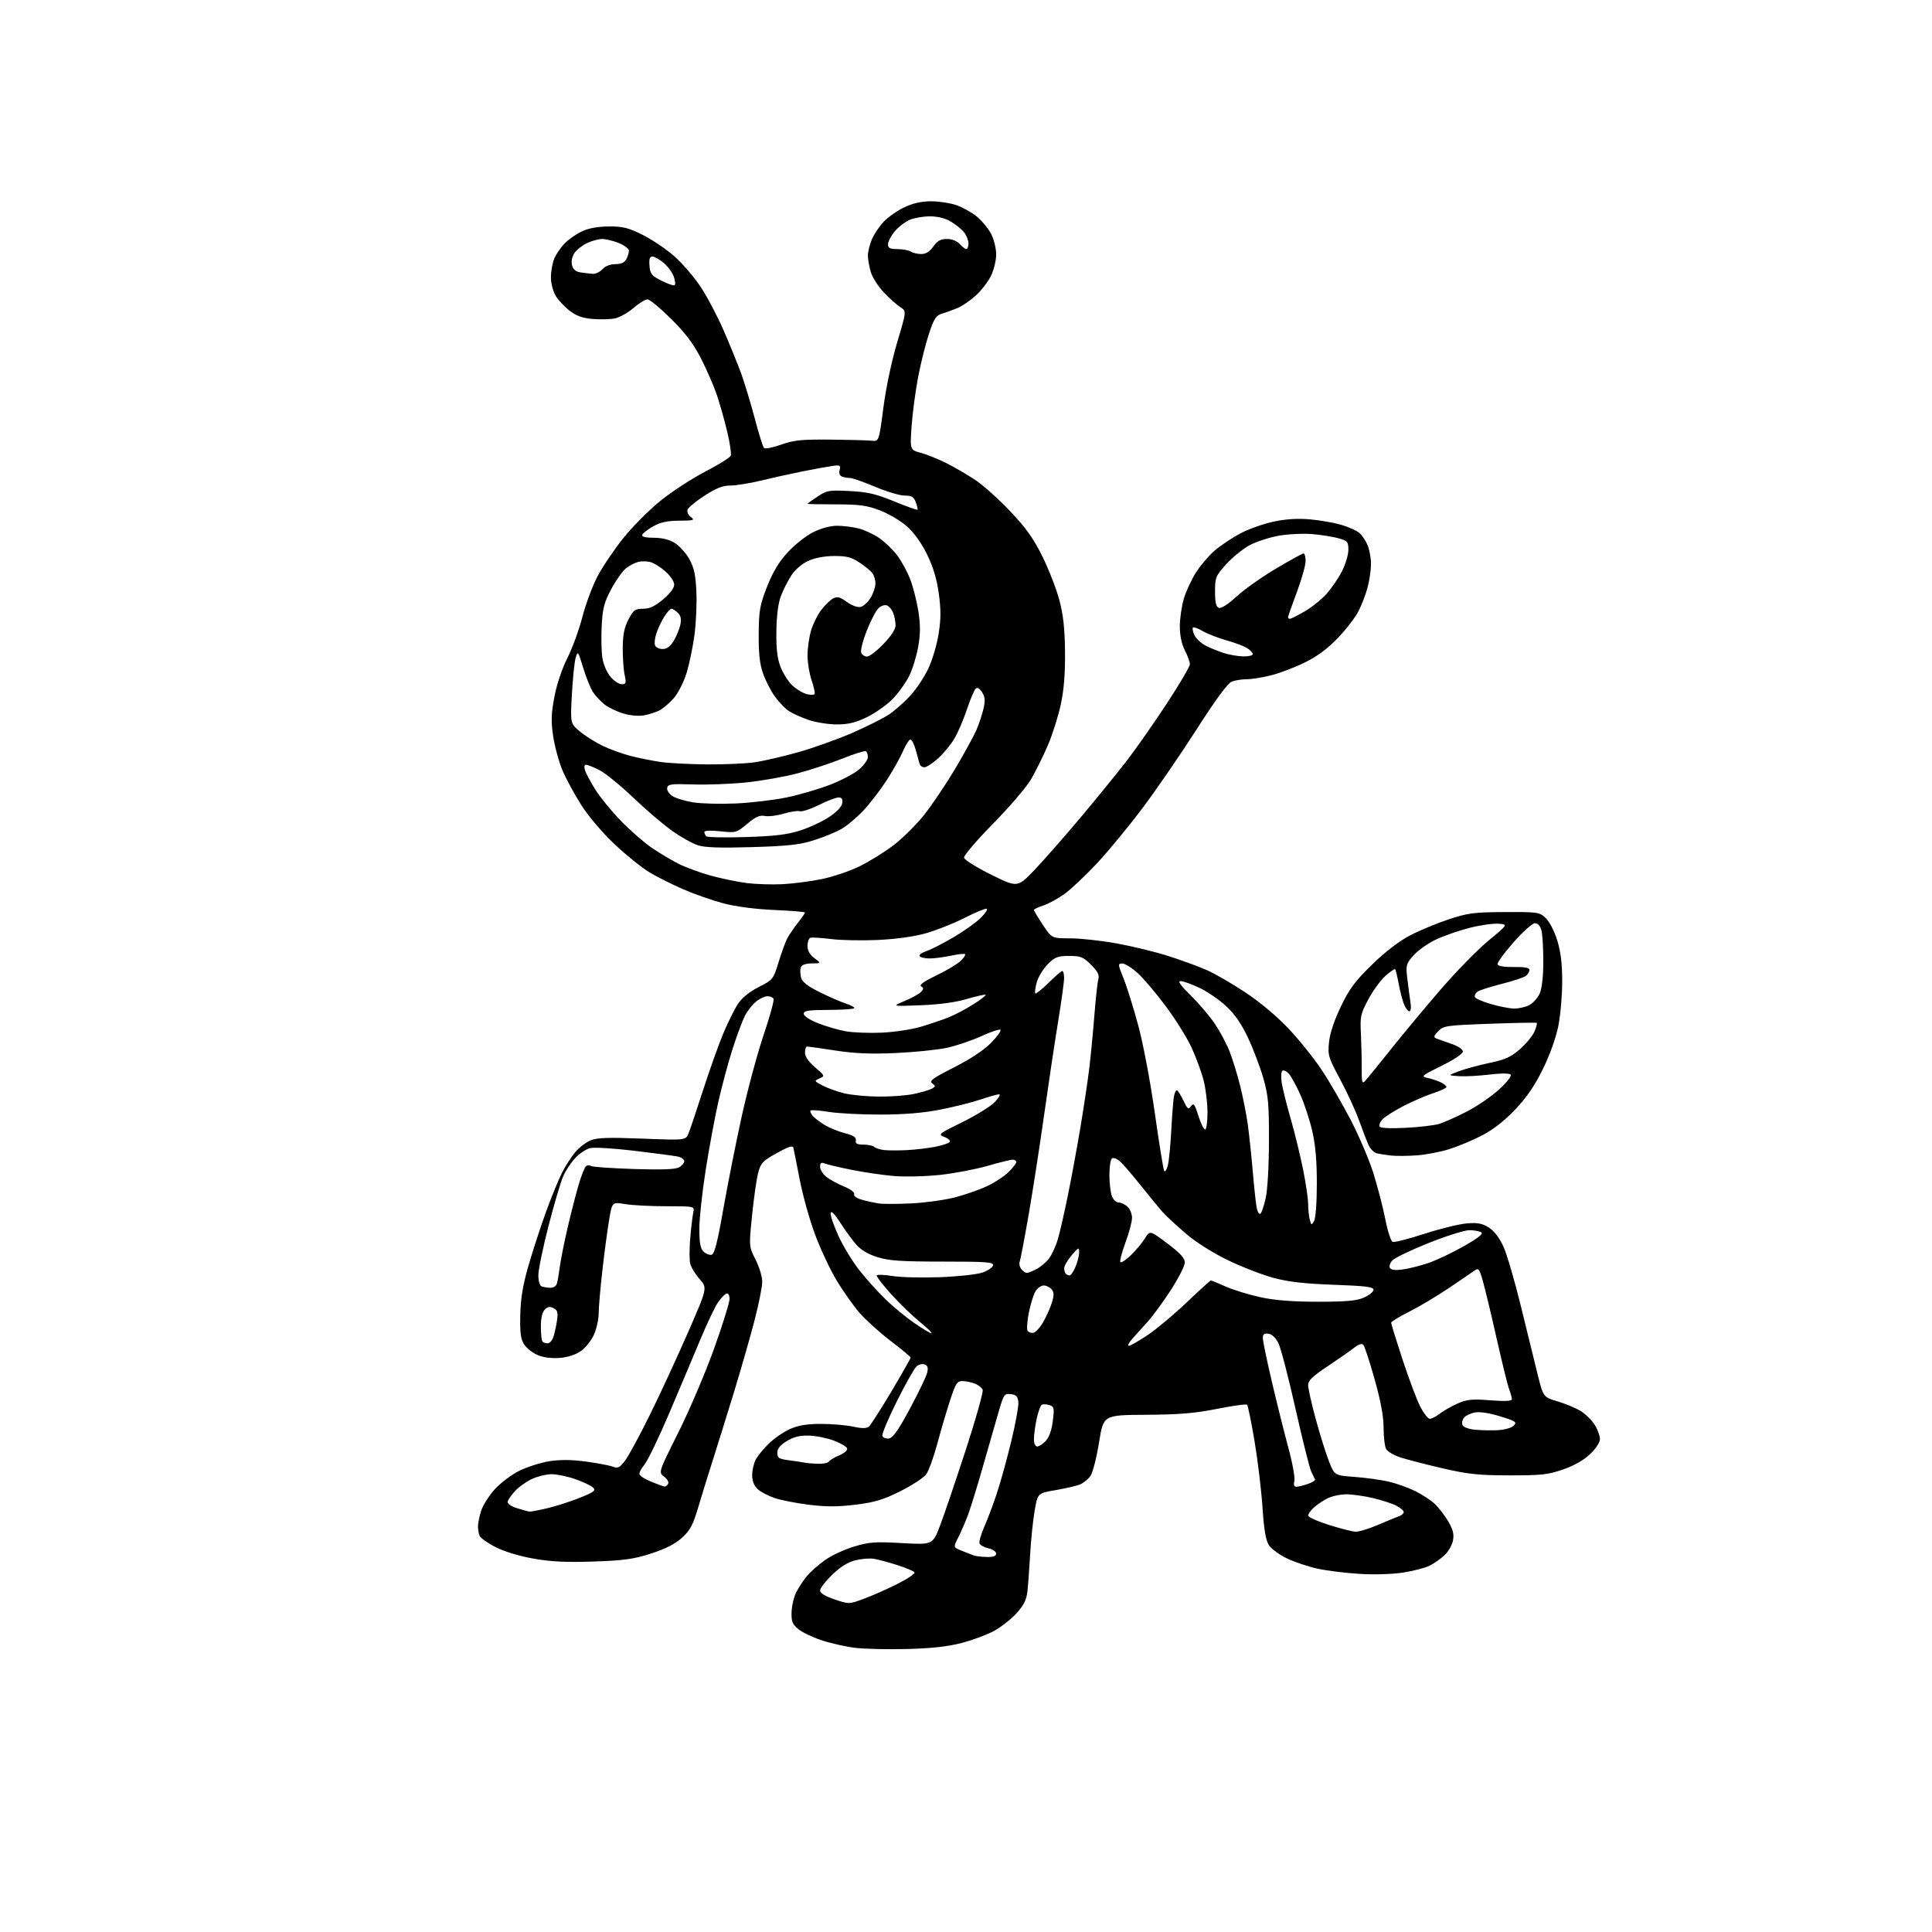<?xml version="1.0" encoding="UTF-8" standalone="no"?>
<svg 
  version="1.1" 
  xmlns="http://www.w3.org/2000/svg" 
  xmlns:xlink="http://www.w3.org/1999/xlink" 
  xmlns:svg="http://www.w3.org/2000/svg"
  xmlns:rdf="http://www.w3.org/1999/02/22-rdf-syntax-ns#"
  xmlns:cc="http://creativecommons.org/ns#"
  xmlns:dc="http://purl.org/dc/elements/1.1/"
  viewBox="0 0 768 768"
  width="768"
  height="768"
>
<style>svg {background-color: white; }</style>"
<path stroke="none" fill="black" fill-rule="evenodd" d="M360.50,655.51C352.80,655.71 343.46,655.49 339.75,655.02C336.04,654.55 330.05,653.18 326.44,651.98C322.83,650.78 318.66,648.75 317.19,647.48C314.95,645.56 314.53,644.43 314.67,640.69C314.76,638.23 315.61,634.70 316.56,632.86C317.51,631.01 319.40,628.15 320.77,626.50C322.14,624.85 325.33,622.02 327.87,620.21C330.40,618.40 335.58,615.97 339.37,614.82C345.46,612.97 347.72,612.80 358.53,613.40C370.79,614.09 370.79,614.09 373.74,606.29C375.37,602.01 379.96,588.48 383.95,576.24C387.94,563.99 390.94,553.30 390.63,552.47C390.31,551.65 388.89,550.53 387.46,549.98C386.04,549.44 383.81,549.00 382.52,549.00C380.47,549.00 379.84,550.00 377.64,556.75C376.25,561.01 373.96,568.77 372.56,574.00C371.16,579.23 369.20,584.62 368.22,586.00C367.24,587.38 362.62,590.41 357.97,592.74C351.07,596.19 347.77,597.19 340.13,598.13C333.13,599.00 328.46,599.01 321.63,598.17C316.60,597.55 310.42,596.34 307.88,595.48C305.35,594.61 302.31,593.01 301.14,591.91C299.74,590.61 299.00,588.71 299.00,586.41C299.00,584.48 299.64,581.69 300.42,580.20C301.20,578.72 303.56,575.84 305.67,573.80C307.78,571.77 311.52,569.19 314.00,568.08C317.25,566.61 320.64,566.04 326.20,566.02C330.44,566.01 336.19,566.49 338.99,567.09C342.67,567.88 344.44,567.88 345.40,567.09C346.12,566.48 350.15,560.19 354.36,553.11C358.56,546.03 362.00,539.98 362.00,539.66C362.00,539.35 358.45,536.39 354.11,533.09C349.78,529.79 344.24,524.81 341.80,522.02C339.37,519.24 335.28,513.49 332.71,509.23C330.14,504.98 326.26,496.76 324.08,490.96C321.90,485.17 319.12,475.27 317.91,468.96C316.70,462.66 315.55,456.91 315.36,456.19C315.12,455.25 313.21,455.89 308.76,458.39C303.11,461.55 302.39,462.33 301.35,466.34C300.72,468.78 299.65,476.34 298.96,483.14C297.71,495.50 297.71,495.50 300.35,500.72C301.81,503.59 303.00,507.53 303.00,509.48C303.00,511.43 301.64,518.31 299.97,524.76C298.30,531.22 294.66,543.92 291.89,553.00C289.11,562.08 285.33,574.23 283.49,580.00C281.65,585.77 278.98,594.38 277.57,599.13C275.44,606.31 274.35,608.36 271.07,611.31C268.38,613.75 264.52,615.71 258.82,617.55C251.88,619.79 248.10,620.31 236.00,620.73C225.24,621.10 219.11,620.81 212.21,619.60C206.63,618.63 200.58,616.81 197.08,615.04C193.88,613.42 190.97,611.36 190.63,610.47C190.28,609.57 190.00,607.91 190.00,606.78C190.00,605.66 190.53,602.95 191.19,600.76C191.84,598.58 194.27,594.69 196.59,592.11C198.94,589.50 203.33,586.19 206.48,584.64C209.60,583.11 214.93,581.42 218.32,580.87C222.57,580.19 227.08,580.22 232.80,580.98C237.36,581.59 242.19,582.50 243.53,583.01C245.61,583.80 246.30,583.47 248.46,580.64C249.84,578.83 254.29,570.63 258.34,562.42C262.39,554.21 269.19,539.51 273.45,529.75C281.21,512.00 281.21,512.00 278.12,508.48C276.42,506.55 274.73,503.79 274.38,502.36C274.02,500.93 274.02,496.32 274.38,492.13C274.74,487.93 275.29,483.38 275.59,482.00C276.14,479.50 276.14,479.50 264.82,479.50C258.59,479.50 251.22,479.12 248.43,478.64C243.36,477.79 243.36,477.79 242.18,484.64C241.53,488.42 240.32,497.35 239.51,504.50C238.69,511.65 238.00,519.52 237.99,522.00C237.97,524.48 237.12,528.34 236.09,530.60C235.07,532.85 232.76,535.75 230.96,537.03C228.90,538.50 225.78,539.52 222.56,539.79C219.34,540.05 216.09,539.65 213.80,538.69C211.79,537.85 209.36,535.96 208.39,534.48C206.99,532.34 206.67,529.93 206.82,522.77C206.96,516.13 207.82,510.95 210.07,503.13C211.76,497.28 214.88,487.70 217.01,481.83C219.14,475.97 222.01,468.94 223.39,466.23C224.76,463.51 227.13,459.81 228.65,458.01C230.17,456.20 232.90,454.10 234.74,453.34C237.37,452.23 241.65,452.09 255.35,452.62C272.64,453.30 272.64,453.30 273.77,450.40C274.40,448.80 277.02,440.98 279.59,433.02C282.16,425.06 285.77,414.97 287.61,410.60C289.45,406.24 292.05,401.01 293.39,398.99C294.93,396.67 297.95,394.23 301.59,392.37C307.26,389.48 307.40,389.32 309.50,382.47C310.67,378.64 312.23,374.38 312.96,373.00C313.69,371.62 315.57,368.86 317.14,366.86C318.72,364.85 320.00,363.00 320.00,362.74C320.00,362.48 314.49,362.03 307.75,361.73C300.12,361.39 292.52,360.40 287.59,359.10C283.24,357.94 276.12,355.46 271.77,353.58C267.42,351.70 261.35,348.66 258.28,346.83C255.21,345.00 248.97,339.99 244.42,335.70C239.63,331.20 234.04,324.65 231.17,320.17C228.44,315.92 225.04,309.65 223.60,306.24C222.17,302.84 220.50,296.74 219.90,292.70C219.01,286.73 219.10,283.78 220.38,277.03C221.31,272.05 223.38,265.87 225.53,261.61C227.51,257.70 230.19,250.34 231.50,245.26C232.81,240.18 235.52,232.91 237.52,229.10C239.52,225.29 244.16,218.43 247.83,213.85C251.51,209.26 258.21,202.55 262.73,198.92C267.25,195.30 275.23,190.12 280.45,187.42C285.68,184.71 290.20,181.89 290.49,181.14C290.78,180.39 290.15,176.09 289.07,171.57C288.00,167.06 286.14,160.47 284.94,156.94C283.74,153.40 280.91,146.90 278.66,142.50C275.66,136.63 272.49,132.43 266.77,126.75C262.47,122.49 258.26,119.00 257.39,119.00C256.53,119.00 253.99,120.57 251.75,122.49C249.51,124.40 246.15,126.26 244.29,126.61C242.43,126.95 238.49,127.04 235.53,126.79C231.64,126.47 229.13,125.57 226.49,123.56C224.48,122.02 221.97,119.36 220.92,117.63C219.83,115.84 219.01,112.67 219.00,110.22C219.00,107.86 219.61,104.49 220.36,102.72C221.11,100.95 223.02,98.20 224.61,96.61C226.20,95.02 229.30,92.89 231.50,91.88C234.07,90.70 237.86,90.04 242.12,90.02C247.69,90.00 249.82,90.54 255.62,93.45C259.40,95.35 265.06,99.18 268.19,101.98C271.32,104.77 275.95,110.17 278.48,113.97C281.01,117.77 285.10,125.51 287.57,131.16C290.04,136.81 293.21,144.60 294.62,148.47C296.02,152.34 298.47,160.41 300.05,166.41C301.63,172.42 303.28,177.68 303.71,178.10C304.15,178.53 307.20,177.92 310.50,176.75C315.57,174.96 318.59,174.65 330.00,174.75C337.43,174.82 344.83,175.01 346.45,175.19C349.40,175.50 349.40,175.50 351.17,162.00C352.21,154.03 354.46,143.41 356.65,136.08C360.36,123.65 360.36,123.65 357.93,122.12C356.59,121.28 353.66,118.68 351.42,116.34C349.18,114.00 346.82,110.33 346.17,108.18C345.53,106.03 345.00,103.07 345.00,101.60C345.00,100.14 345.70,97.26 346.55,95.22C347.40,93.17 349.54,89.98 351.30,88.13C353.06,86.27 356.75,83.69 359.50,82.39C362.88,80.79 366.30,80.02 370.07,80.01C373.14,80.00 377.66,80.69 380.13,81.53C382.59,82.37 386.29,84.44 388.34,86.12C390.38,87.81 392.94,90.93 394.03,93.06C395.11,95.18 396.00,98.82 396.00,101.14C396.00,103.47 395.07,107.28 393.94,109.62C392.81,111.96 390.09,115.49 387.90,117.47C385.71,119.45 382.47,121.68 380.71,122.42C378.94,123.16 376.19,124.16 374.59,124.63C372.10,125.37 371.34,126.51 369.34,132.46C368.05,136.28 366.11,144.00 365.02,149.62C363.94,155.24 362.75,164.11 362.38,169.34C361.72,178.85 361.72,178.85 366.08,180.02C368.48,180.67 373.16,182.57 376.47,184.24C379.79,185.91 384.99,188.97 388.04,191.03C391.09,193.10 397.22,198.63 401.66,203.33C407.85,209.86 410.82,214.04 414.36,221.18C416.89,226.31 419.93,234.10 421.10,238.50C422.67,244.40 423.26,249.78 423.36,259.00C423.46,267.73 422.95,274.06 421.69,280.00C420.69,284.68 418.37,292.02 416.52,296.32C414.67,300.62 411.66,306.69 409.83,309.82C408.00,312.94 401.20,320.88 394.72,327.47C388.20,334.10 383.06,340.13 383.22,340.97C383.37,341.81 388.23,344.84 394.00,347.69C404.50,352.88 404.50,352.88 411.35,345.69C415.11,341.74 423.48,332.20 429.94,324.50C436.40,316.80 444.63,306.68 448.22,302.00C451.81,297.32 458.86,287.24 463.87,279.59C468.89,271.94 473.00,264.94 473.00,264.05C473.00,263.15 472.10,260.66 471.00,258.50C469.70,255.96 469.00,252.60 469.00,248.97C469.00,245.89 469.72,240.94 470.60,237.98C471.48,235.02 473.67,230.30 475.46,227.49C477.26,224.69 480.61,220.78 482.91,218.81C485.21,216.84 489.76,213.81 493.03,212.06C496.30,210.32 502.24,208.21 506.24,207.36C511.16,206.31 515.82,206.02 520.69,206.45C524.65,206.79 530.27,207.78 533.19,208.63C536.11,209.49 539.35,210.94 540.39,211.85C541.43,212.76 542.89,214.95 543.64,216.72C544.39,218.49 544.99,221.86 544.99,224.22C544.98,226.57 544.38,230.75 543.64,233.50C542.91,236.25 541.27,240.52 540.01,242.98C538.76,245.44 535.05,250.25 531.78,253.65C527.70,257.90 523.58,260.95 518.67,263.36C514.72,265.29 508.74,267.57 505.36,268.43C501.98,269.30 497.62,270.00 495.67,270.00C493.72,270.00 491.03,270.42 489.69,270.93C488.05,271.55 483.42,277.84 475.51,290.18C469.05,300.25 459.36,314.35 453.97,321.50C448.58,328.65 440.53,338.40 436.08,343.17C431.63,347.94 425.85,353.39 423.24,355.29C420.63,357.18 416.81,359.28 414.75,359.94C412.69,360.61 411.00,361.41 411.00,361.72C411.00,362.04 412.60,364.70 414.55,367.65C418.11,373.00 418.11,373.00 425.38,373.00C429.38,373.00 437.71,373.91 443.88,375.02C450.06,376.14 459.34,378.40 464.49,380.05C469.65,381.70 476.48,384.20 479.68,385.61C482.88,387.01 489.82,391.03 495.11,394.54C500.97,398.43 507.69,404.08 512.33,409.01C516.52,413.46 522.39,420.79 525.39,425.30C528.39,429.81 533.53,438.68 536.83,445.00C540.12,451.32 544.20,460.85 545.88,466.17C547.56,471.49 549.71,479.74 550.65,484.52C551.58,489.29 552.91,493.41 553.60,493.67C554.28,493.94 559.94,492.50 566.17,490.47C572.40,488.45 579.98,486.59 583.00,486.33C587.39,485.97 589.17,486.29 591.82,487.96C593.94,489.30 596.03,492.01 597.62,495.49C598.99,498.48 602.12,509.16 604.57,519.21C607.02,529.27 610.04,541.53 611.26,546.45C613.50,555.40 613.50,555.40 619.18,557.08C622.31,558.00 626.45,559.73 628.38,560.93C630.32,562.12 632.82,564.59 633.95,566.42C635.08,568.24 636.00,570.77 636.00,572.02C636.00,573.38 634.41,575.83 632.07,578.05C629.54,580.45 625.69,582.63 621.32,584.15C615.36,586.20 612.66,586.50 600.00,586.48C587.75,586.46 583.64,586.03 573.50,583.69C566.90,582.16 559.36,580.22 556.74,579.37C554.12,578.53 551.54,577.00 550.99,575.98C550.45,574.96 550.00,571.17 550.00,567.56C550.00,563.07 548.87,556.96 546.42,548.25C544.46,541.24 542.43,535.07 541.93,534.55C541.35,533.96 539.97,534.42 538.25,535.78C536.74,536.98 532.01,540.28 527.75,543.11C521.74,547.11 520.00,548.79 520.00,550.61C520.00,551.91 521.37,558.00 523.04,564.16C524.72,570.31 527.08,577.85 528.29,580.92C530.50,586.50 530.50,586.50 538.54,587.10C542.95,587.43 549.03,588.27 552.03,588.97C555.04,589.67 559.75,591.34 562.50,592.69C565.25,594.04 568.78,596.35 570.34,597.82C571.90,599.29 574.31,602.42 575.70,604.77C577.60,608.01 578.06,609.84 577.59,612.35C577.25,614.16 575.74,616.80 574.24,618.21C572.73,619.62 570.08,621.49 568.35,622.36C566.61,623.24 561.89,624.47 557.85,625.10C553.54,625.78 546.36,626.00 540.50,625.64C535.00,625.31 527.50,624.39 523.84,623.59C520.17,622.79 514.70,620.97 511.68,619.54C508.67,618.12 505.41,615.74 504.44,614.27C503.16,612.32 502.46,608.22 501.85,599.05C501.38,592.15 499.96,580.32 498.68,572.77C497.41,565.21 496.08,558.75 495.74,558.41C495.40,558.07 490.03,558.80 483.81,560.04C474.97,561.80 468.80,562.31 455.56,562.40C438.62,562.50 438.62,562.50 436.90,573.29C435.95,579.22 434.44,585.21 433.54,586.58C432.63,587.96 430.68,589.56 429.20,590.14C427.71,590.71 423.35,591.71 419.50,592.37C412.50,593.55 412.50,593.55 411.29,600.53C410.62,604.36 409.81,612.23 409.49,618.00C409.17,623.77 408.67,630.46 408.38,632.86C407.98,636.10 406.85,638.29 403.96,641.43C401.82,643.74 397.84,646.86 395.11,648.34C392.38,649.83 386.63,651.97 382.32,653.09C376.79,654.54 370.39,655.25 360.50,655.51zM343.50,635.50C346.80,634.28 352.78,631.63 356.79,629.61C360.80,627.59 363.83,625.54 363.53,625.05C363.23,624.56 360.17,623.26 356.74,622.16C353.31,621.07 349.15,619.94 347.50,619.66C345.85,619.37 342.51,619.63 340.08,620.23C337.07,620.97 334.11,622.81 330.83,625.98C328.17,628.54 326.00,631.35 326.00,632.23C326.00,633.29 327.96,634.50 331.75,635.78C337.50,637.73 337.50,637.73 343.50,635.50zM392.25,618.92C394.86,618.98 396.00,618.57 396.00,617.58C396.00,616.80 394.62,615.86 392.93,615.49C391.25,615.11 389.65,614.24 389.38,613.55C389.11,612.86 389.97,609.86 391.28,606.89C392.60,603.92 394.86,597.90 396.31,593.50C397.77,589.10 400.34,579.75 402.04,572.73C403.74,565.70 404.99,558.73 404.81,557.23C404.57,555.11 403.90,554.43 401.81,554.19C399.28,553.90 399.00,554.29 397.12,560.69C396.03,564.44 393.27,574.02 391.00,582.00C388.74,589.98 386.01,598.88 384.94,601.80C383.87,604.71 382.08,608.89 380.96,611.08C378.92,615.07 378.92,615.07 382.21,616.41C384.02,617.14 386.18,617.99 387.00,618.29C387.82,618.59 390.19,618.88 392.25,618.92zM538.83,608.88C540.12,608.95 544.17,607.71 547.83,606.14C551.50,604.57 555.29,603.01 556.25,602.67C557.21,602.34 558.00,601.61 558.00,601.06C558.00,600.50 556.67,599.36 555.05,598.53C553.43,597.69 549.26,596.33 545.80,595.51C542.33,594.70 537.57,594.02 535.20,594.01C532.84,594.01 529.46,594.73 527.70,595.62C525.94,596.51 523.49,598.16 522.25,599.29C521.01,600.42 520.00,601.85 520.00,602.46C520.00,603.07 523.71,604.74 528.25,606.17C532.79,607.60 537.55,608.82 538.83,608.88zM210.50,600.88C211.05,600.93 214.27,600.32 217.66,599.52C221.04,598.72 226.81,596.87 230.48,595.40C236.12,593.14 236.94,592.51 235.79,591.36C235.04,590.61 231.87,589.10 228.74,588.00C225.61,586.90 221.35,586.01 219.27,586.02C217.20,586.03 213.70,586.88 211.50,587.90C209.30,588.91 206.29,591.04 204.82,592.62C203.35,594.21 202.00,596.12 201.82,596.87C201.62,597.72 203.03,598.73 205.50,599.52C207.70,600.22 209.95,600.83 210.50,600.88zM264.19,590.94C264.57,590.97 265.20,590.49 265.58,589.86C265.98,589.23 265.28,587.96 264.01,587.01C261.73,585.29 261.73,585.29 269.67,569.39C274.04,560.65 280.40,545.73 283.81,536.24C287.21,526.75 290.00,517.82 290.00,516.41C290.00,514.80 289.53,513.99 288.75,514.24C288.06,514.47 286.53,516.09 285.33,517.85C284.14,519.61 281.06,526.10 278.48,532.27C275.91,538.45 270.37,551.57 266.17,561.44C261.98,571.31 257.48,580.65 256.19,582.19C254.89,583.73 254.00,585.50 254.21,586.13C254.42,586.76 256.60,588.09 259.05,589.08C261.50,590.08 263.81,590.91 264.19,590.94zM515.33,591.00C516.09,591.00 518.14,590.50 519.90,589.89C521.65,589.27 522.94,588.49 522.76,588.14C522.58,587.79 521.90,586.38 521.24,585.00C520.58,583.62 517.77,572.39 514.99,560.03C512.22,547.67 509.18,535.97 508.23,534.03C507.14,531.82 505.66,530.38 504.25,530.18C502.54,529.94 502.00,530.36 502.00,531.91C502.00,533.04 503.61,540.83 505.58,549.23C507.55,557.63 510.50,569.43 512.13,575.47C513.77,581.50 514.85,587.46 514.54,588.72C514.15,590.26 514.40,591.00 515.33,591.00zM325.19,581.88C327.22,581.95 329.16,581.54 329.51,580.98C329.85,580.43 331.72,579.31 333.66,578.50C335.65,577.67 336.99,576.48 336.75,575.76C336.52,575.07 334.12,573.66 331.42,572.64C328.71,571.62 324.23,570.73 321.47,570.67C317.83,570.60 315.40,571.21 312.72,572.87C310.13,574.47 309.00,575.88 309.00,577.52C309.00,579.58 309.60,579.96 313.75,580.50C316.36,580.85 319.18,581.27 320.00,581.45C320.82,581.62 323.16,581.82 325.19,581.88zM412.33,575.00C413.05,575.00 414.59,573.99 415.74,572.75C417.07,571.32 418.07,568.45 418.51,564.85C419.15,559.68 419.03,559.14 417.11,558.54C415.96,558.17 414.60,558.13 414.09,558.44C413.58,558.76 412.68,561.29 412.08,564.06C411.49,566.83 411.00,570.43 411.00,572.05C411.00,573.83 411.52,575.00 412.33,575.00zM353.35,571.81C354.95,571.58 357.08,568.56 361.68,560.00C365.09,553.67 368.17,547.27 368.54,545.76C369.04,543.73 368.79,542.86 367.59,542.40C366.70,542.06 365.26,542.37 364.39,543.09C363.53,543.81 360.00,550.05 356.55,556.95C353.11,563.85 350.49,570.09 350.75,570.81C351.00,571.52 352.17,571.97 353.35,571.81zM595.32,568.52C598.08,568.38 600.82,567.61 601.71,566.72C603.12,565.31 602.62,564.96 596.38,563.03C592.16,561.72 588.28,561.12 586.35,561.47C584.62,561.79 582.66,562.71 581.99,563.51C581.32,564.32 581.03,565.63 581.33,566.43C581.66,567.28 583.68,568.06 586.20,568.32C588.56,568.56 592.67,568.65 595.32,568.52zM568.38,564.00C569.12,564.00 570.89,563.08 572.32,561.96C573.74,560.85 576.92,559.04 579.37,557.95C583.18,556.27 585.11,556.07 592.42,556.64C598.32,557.09 601.00,556.96 601.00,556.21C601.00,555.62 600.52,553.86 599.93,552.32C599.34,550.77 597.09,541.63 594.92,532.00C592.76,522.38 590.29,512.10 589.44,509.16C588.01,504.23 587.75,503.93 586.01,505.16C584.98,505.90 580.39,509.03 575.81,512.11C571.24,515.20 564.24,519.37 560.25,521.38C556.26,523.38 553.00,525.38 553.00,525.81C553.00,526.24 555.02,532.77 557.49,540.32C559.97,547.86 563.12,556.28 564.51,559.02C565.90,561.76 567.64,564.00 568.38,564.00zM448.71,535.00C449.29,535.00 452.64,533.09 456.14,530.76C459.64,528.42 466.64,522.57 471.70,517.76C476.75,512.94 481.09,509.00 481.32,509.00C481.56,509.00 484.25,510.10 487.30,511.45C490.35,512.80 496.60,514.71 501.18,515.69C506.99,516.93 513.88,517.46 524.00,517.46C535.39,517.45 539.30,517.09 542.25,515.78C544.31,514.86 546.00,513.47 546.00,512.69C546.00,511.56 542.87,511.17 530.25,510.72C518.90,510.32 512.27,509.57 506.50,508.05C502.10,506.89 493.95,503.75 488.39,501.08C482.23,498.12 475.61,493.95 471.44,490.41C467.67,487.21 463.39,483.22 461.92,481.55C460.46,479.87 456.57,475.12 453.28,471.00C450.00,466.88 446.36,462.67 445.22,461.65C444.07,460.64 442.65,460.10 442.06,460.46C441.48,460.82 441.00,463.76 441.00,466.99C441.00,470.23 441.44,474.02 441.98,475.43C442.51,476.85 443.71,478.00 444.65,478.00C445.58,478.00 447.17,478.74 448.17,479.65C449.18,480.57 450.00,482.56 450.00,484.10C450.00,485.63 448.82,490.08 447.37,493.98C445.92,497.88 445.03,501.36 445.39,501.72C445.74,502.07 447.63,500.82 449.58,498.93C451.53,497.04 454.03,494.06 455.12,492.29C457.11,489.08 457.11,489.08 464.04,494.29C469.15,498.13 470.98,500.12 470.99,501.85C470.99,503.14 468.48,508.09 465.40,512.85C462.32,517.61 458.15,523.30 456.13,525.50C454.11,527.70 451.37,530.74 450.05,532.25C448.73,533.76 448.13,535.00 448.71,535.00zM217.69,534.00C218.44,534.00 219.42,532.99 219.88,531.75C220.34,530.51 221.00,527.60 221.36,525.29C221.91,521.75 221.70,520.91 220.08,520.04C218.61,519.26 217.76,519.39 216.57,520.57C215.54,521.60 215.00,523.96 215.00,527.40C215.00,530.30 215.30,532.97 215.67,533.33C216.03,533.70 216.94,534.00 217.69,534.00zM370.26,530.00C370.77,530.00 368.72,527.99 365.70,525.54C362.69,523.08 357.50,518.05 354.16,514.36C350.83,510.66 348.29,507.34 348.52,506.97C348.75,506.60 351.54,506.72 354.72,507.23C357.90,507.75 366.35,507.97 373.50,507.71C380.65,507.45 388.29,506.63 390.49,505.87C392.68,505.12 394.60,503.82 394.76,503.00C395.01,501.71 392.26,501.50 374.78,501.50C358.30,501.50 353.44,501.17 348.86,499.75C345.12,498.60 342.25,496.90 340.36,494.74C338.79,492.95 335.93,489.03 334.01,486.02C331.72,482.44 330.40,481.14 330.20,482.22C330.02,483.13 331.46,487.30 333.40,491.50C335.34,495.69 339.16,501.91 341.89,505.31C344.61,508.72 349.24,513.82 352.17,516.65C355.10,519.49 360.16,523.65 363.42,525.90C366.67,528.16 369.75,530.00 370.26,530.00zM410.82,529.80C411.71,529.62 413.47,527.69 414.72,525.49C415.98,523.30 417.52,519.83 418.15,517.78C419.05,514.88 419.02,513.73 418.03,512.53C417.33,511.69 415.92,511.00 414.90,511.00C413.88,511.00 412.42,512.01 411.65,513.25C410.89,514.49 409.70,518.27 409.01,521.66C408.33,525.04 408.09,528.33 408.48,528.96C408.87,529.59 409.92,529.97 410.82,529.80zM218.68,511.92C219.95,511.97 221.08,511.26 221.38,510.25C221.66,509.29 222.18,506.25 222.55,503.50C222.91,500.75 224.30,493.77 225.64,488.00C226.98,482.23 228.97,474.48 230.07,470.79C231.16,467.10 232.50,463.81 233.03,463.48C233.56,463.15 234.47,463.17 235.05,463.53C235.62,463.88 243.21,464.41 251.91,464.70C262.80,465.06 268.39,464.86 269.86,464.07C271.04,463.44 272.00,462.33 272.00,461.59C272.00,460.85 270.76,460.01 269.25,459.71C267.74,459.41 259.96,458.39 251.96,457.43C243.96,456.47 236.13,456.00 234.55,456.40C232.98,456.79 230.34,458.55 228.69,460.31C227.04,462.06 224.88,465.31 223.90,467.53C222.91,469.74 220.28,478.64 218.05,487.30C215.82,495.96 214.00,504.80 214.00,506.94C214.00,509.12 214.55,511.06 215.25,511.34C215.94,511.62 217.48,511.88 218.68,511.92zM425.22,507.00C425.70,507.00 426.75,505.44 427.55,503.53C428.35,501.62 428.99,499.04 428.97,497.78C428.95,495.67 428.72,495.77 426.00,499.00C424.38,500.93 423.04,503.21 423.03,504.08C423.01,504.95 423.30,505.97 423.67,506.33C424.03,506.70 424.73,507.00 425.22,507.00zM408.17,506.00C408.68,506.00 410.39,505.33 411.96,504.52C413.54,503.71 415.77,501.84 416.93,500.36C418.09,498.89 419.70,495.39 420.52,492.58C421.34,489.77 423.15,481.85 424.54,474.98C425.94,468.12 428.17,455.98 429.51,448.00C430.84,440.02 432.40,429.61 432.98,424.86C433.56,420.10 434.47,410.65 435.01,403.86C435.54,397.06 436.26,390.49 436.61,389.26C437.08,387.56 436.38,386.18 433.71,383.51C430.60,380.40 429.61,380.00 425.00,380.00C420.45,380.00 419.39,380.41 416.50,383.30C414.69,385.11 412.72,388.35 412.13,390.49C411.54,392.63 411.28,394.61 411.55,394.88C411.82,395.16 414.19,393.27 416.81,390.69C419.43,388.11 421.89,386.00 422.28,386.00C422.68,386.00 423.00,387.25 423.00,388.78C423.00,390.32 421.90,398.30 420.55,406.53C419.20,414.77 416.71,431.40 415.01,443.50C413.31,455.60 410.56,473.27 408.92,482.78C407.27,492.28 405.66,500.72 405.35,501.54C405.03,502.36 405.33,503.69 406.01,504.51C406.69,505.33 407.66,506.00 408.17,506.00zM557.59,504.64C559.97,504.32 564.52,503.17 567.71,502.10C570.89,501.02 577.24,498.02 581.82,495.42C587.64,492.12 589.75,490.45 588.82,489.87C588.09,489.41 585.97,489.02 584.10,489.02C582.24,489.01 574.95,491.30 567.91,494.11C560.87,496.92 554.36,500.05 553.46,501.05C552.55,502.05 552.13,503.41 552.53,504.05C553.01,504.83 554.76,505.03 557.59,504.64zM282.81,498.80C284.01,498.57 285.11,494.32 287.56,480.45C289.31,470.52 292.62,453.87 294.92,443.45C297.22,433.03 301.13,418.54 303.61,411.24C306.08,403.95 307.83,397.54 307.50,396.99C307.16,396.45 306.07,396.00 305.08,396.00C304.08,396.00 302.07,396.94 300.61,398.09C299.14,399.25 297.11,401.83 296.09,403.84C295.07,405.86 292.85,411.84 291.15,417.15C289.46,422.46 286.92,431.88 285.52,438.10C284.12,444.31 281.85,456.55 280.49,465.29C279.12,474.03 278.00,484.48 278.00,488.52C278.00,493.95 278.42,496.28 279.62,497.48C280.51,498.37 281.95,498.96 282.81,498.80zM522.37,485.36C523.00,484.29 523.46,477.99 523.46,470.50C523.47,461.38 522.92,455.11 521.62,449.50C520.60,445.10 518.46,438.60 516.86,435.05C515.25,431.50 513.22,427.79 512.34,426.82C511.45,425.84 510.31,425.31 509.80,425.63C509.28,425.94 509.14,428.07 509.49,430.35C509.84,432.63 511.42,439.00 513.01,444.50C514.59,450.00 516.82,459.07 517.95,464.66C519.08,470.24 520.01,476.54 520.01,478.66C520.02,480.77 520.31,483.56 520.66,484.86C521.25,487.08 521.36,487.11 522.37,485.36zM501.01,482.49C501.48,482.20 502.44,479.39 503.14,476.23C503.88,472.87 504.42,463.46 504.43,453.50C504.46,438.72 504.16,435.46 502.17,428.52C500.91,424.13 498.18,416.93 496.10,412.52C493.48,406.96 490.81,403.10 487.40,399.94C484.70,397.43 479.93,394.17 476.81,392.69C473.68,391.21 470.31,390.00 469.32,390.00C468.05,390.00 469.26,391.71 473.38,395.75C476.60,398.91 480.90,403.98 482.94,407.00C484.97,410.02 487.61,414.98 488.79,418.00C489.97,421.02 491.85,427.10 492.95,431.50C494.06,435.90 495.42,442.76 495.98,446.74C496.54,450.72 497.44,459.27 498.00,465.74C498.55,472.21 499.26,478.74 499.58,480.26C499.90,481.78 500.55,482.78 501.01,482.49zM362.28,478.37C367.65,478.11 375.39,477.05 379.47,476.01C383.55,474.96 389.39,472.93 392.44,471.49C395.49,470.04 399.34,467.51 400.99,465.85C402.65,464.20 404.00,462.43 404.00,461.92C404.00,461.42 403.33,461.00 402.52,461.00C401.70,461.00 397.24,462.10 392.61,463.44C387.99,464.78 379.54,466.39 373.85,467.02C368.16,467.65 359.90,467.86 355.50,467.50C351.10,467.14 343.45,466.02 338.50,465.02C333.55,464.02 328.71,462.88 327.75,462.49C326.43,461.96 326.00,462.28 326.00,463.82C326.00,464.94 327.13,466.75 328.52,467.84C329.90,468.93 333.06,470.65 335.52,471.66C338.16,472.74 339.82,474.00 339.55,474.72C339.27,475.46 340.56,476.35 342.79,476.97C344.83,477.53 347.85,478.18 349.50,478.41C351.15,478.64 356.90,478.62 362.28,478.37zM464.19,463.46C464.64,461.83 465.25,455.77 465.56,450.00C465.86,444.23 466.33,438.02 466.60,436.22C466.88,434.42 467.47,433.17 467.93,433.46C468.38,433.74 469.55,435.63 470.51,437.66C472.05,440.90 472.41,441.16 473.46,439.72C474.48,438.32 474.91,438.88 476.38,443.54C477.33,446.54 478.53,449.00 479.05,449.00C479.57,449.00 480.00,445.94 480.00,442.21C480.00,438.48 479.30,432.74 478.45,429.46C477.61,426.18 475.47,420.35 473.70,416.50C471.94,412.65 467.32,405.23 463.42,400.00C459.53,394.77 454.47,388.81 452.17,386.75C449.87,384.69 447.15,383.00 446.11,383.00C444.33,383.00 444.36,383.31 446.63,388.94C447.95,392.21 450.59,400.65 452.49,407.69C454.45,414.97 457.29,429.99 459.06,442.49C460.77,454.58 462.45,464.91 462.78,465.45C463.11,465.98 463.74,465.09 464.19,463.46zM563.00,459.29C559.42,459.53 554.92,459.56 553.00,459.35C551.08,459.13 548.56,458.75 547.42,458.50C546.28,458.25 544.77,456.80 544.07,455.27C543.37,453.75 541.67,449.35 540.29,445.50C538.92,441.65 535.53,434.29 532.77,429.14C528.02,420.30 527.78,419.47 528.31,414.25C528.67,410.75 530.40,405.56 533.01,400.12C536.40,393.06 538.62,390.07 545.37,383.49C550.67,378.32 556.07,374.17 560.55,371.83C564.37,369.84 571.33,366.95 576.00,365.41C583.57,362.93 586.00,362.61 598.17,362.56C611.33,362.50 611.94,362.59 614.44,364.94C615.94,366.35 617.88,370.10 619.02,373.80C620.43,378.37 621.00,383.07 621.00,390.15C621.00,395.61 620.31,403.55 619.47,407.79C618.57,412.37 616.10,419.28 613.40,424.81C610.18,431.40 606.98,436.11 602.42,440.94C598.18,445.43 593.68,448.97 589.24,451.29C585.53,453.24 579.58,455.73 576.00,456.84C572.42,457.95 566.58,459.05 563.00,459.29zM360.50,457.19C363.80,457.02 368.85,456.43 371.73,455.87C374.61,455.32 377.23,454.44 377.54,453.93C377.86,453.42 376.89,452.53 375.39,451.96C372.77,450.96 373.04,450.74 382.58,446.05C388.04,443.37 393.82,439.78 395.44,438.09C397.05,436.39 397.83,435.00 397.16,435.00C396.49,435.00 393.14,435.94 389.72,437.10C386.30,438.25 379.04,440.06 373.60,441.12C366.84,442.43 359.34,443.05 349.99,443.06C342.45,443.07 333.24,442.60 329.51,442.00C325.79,441.41 322.51,441.15 322.23,441.44C321.95,441.72 322.28,442.63 322.97,443.46C323.66,444.30 325.78,445.93 327.67,447.11C329.57,448.28 333.23,449.79 335.81,450.45C339.28,451.35 340.42,452.11 340.21,453.34C339.98,454.61 340.69,455.00 343.26,455.00C345.10,455.00 347.03,455.42 347.55,455.92C348.07,456.43 349.85,456.99 351.50,457.17C353.15,457.35 357.20,457.36 360.50,457.19zM558.76,448.33C564.12,448.05 570.08,447.36 572.00,446.79C573.92,446.22 578.90,444.01 583.06,441.87C587.21,439.73 593.04,435.73 596.01,432.99C599.31,429.94 601.03,427.66 600.45,427.12C599.90,426.61 596.36,426.62 592.01,427.16C587.89,427.67 582.49,427.96 580.01,427.80C575.50,427.50 575.50,427.50 580.00,425.81C582.48,424.88 587.95,423.40 592.17,422.51C598.44,421.19 600.64,420.19 604.28,416.98C606.73,414.83 609.30,411.69 610.00,410.00C610.70,408.32 611.10,406.79 610.88,406.61C610.67,406.44 602.27,406.59 592.21,406.96C574.87,407.59 573.81,407.75 571.71,409.93C569.88,411.84 569.76,412.34 571.00,412.83C571.83,413.15 574.52,414.11 577.00,414.96C579.65,415.87 581.50,417.12 581.50,418.00C581.50,418.89 578.04,421.21 573.04,423.68C565.01,427.64 564.73,427.89 567.54,428.51C569.17,428.86 571.51,429.65 572.75,430.25C573.99,430.85 575.00,431.68 575.00,432.09C575.00,432.50 572.64,433.61 569.75,434.54C566.86,435.48 561.50,437.80 557.83,439.70C554.16,441.61 550.41,444.00 549.48,445.02C548.56,446.04 548.08,447.32 548.41,447.86C548.78,448.45 552.89,448.64 558.76,448.33zM349.20,435.91C353.99,435.96 360.29,435.50 363.20,434.88C366.12,434.26 369.32,433.33 370.33,432.80C371.98,431.94 372.01,431.73 370.58,430.67C369.25,429.69 370.66,428.66 379.25,424.30C385.76,420.99 391.12,417.45 393.94,414.57C396.38,412.08 398.07,409.74 397.70,409.37C397.33,409.00 393.92,410.13 390.12,411.88C386.32,413.63 380.12,415.72 376.35,416.53C372.58,417.34 363.43,418.27 356.00,418.60C346.03,419.05 339.77,418.78 332.07,417.60C326.34,416.72 321.28,416.00 320.82,416.00C320.37,416.00 320.00,417.09 320.00,418.42C320.00,420.01 321.38,422.02 324.00,424.27C327.93,427.63 327.96,427.71 325.76,428.70C323.57,429.67 323.60,429.74 327.01,431.53C328.93,432.53 332.75,433.91 335.50,434.59C338.25,435.27 344.42,435.87 349.20,435.91zM542.53,429.84C543.23,429.10 547.79,423.51 552.66,417.40C557.52,411.30 566.53,400.48 572.68,393.35C578.83,386.22 587.37,377.49 591.66,373.94C599.46,367.50 599.46,367.50 595.70,367.19C593.63,367.02 588.46,367.75 584.22,368.83C579.97,369.90 573.91,372.01 570.75,373.51C567.59,375.01 563.60,377.83 561.88,379.79C558.95,383.13 558.80,383.67 559.42,388.92C559.77,391.99 560.33,396.19 560.66,398.25C561.02,400.49 560.85,402.00 560.25,402.00C559.70,402.00 558.74,400.76 558.12,399.25C557.51,397.74 556.55,394.06 556.00,391.08C555.44,388.09 554.81,385.48 554.60,385.26C554.38,385.05 552.66,386.24 550.76,387.90C548.87,389.57 545.81,393.76 543.96,397.21C540.85,403.04 540.63,404.04 540.98,411.00C541.18,415.12 541.33,421.35 541.30,424.84C541.26,430.02 541.48,430.93 542.53,429.84zM350.50,410.50C355.45,410.28 362.43,409.23 366.00,408.17C369.57,407.11 374.52,405.43 377.00,404.45C379.48,403.46 383.91,401.13 386.86,399.27C389.81,397.41 392.03,395.69 391.79,395.46C391.56,395.23 388.25,395.96 384.43,397.09C379.91,398.44 373.51,399.31 366.00,399.60C354.50,400.05 354.50,400.05 359.50,397.96C362.25,396.81 365.18,395.21 366.00,394.40C367.22,393.20 367.26,392.78 366.18,392.11C365.27,391.55 367.15,390.19 372.18,387.77C376.20,385.83 380.54,383.25 381.82,382.02C383.09,380.80 383.91,379.58 383.64,379.30C383.36,379.03 380.83,379.30 378.02,379.90C375.20,380.51 371.38,381.00 369.51,381.00C367.64,381.00 365.86,380.59 365.55,380.08C365.24,379.57 366.46,378.67 368.27,378.08C370.08,377.48 374.92,375.01 379.03,372.59C383.14,370.17 388.01,366.70 389.85,364.88C391.69,363.06 392.76,361.42 392.22,361.24C391.68,361.06 387.70,362.71 383.37,364.91C379.04,367.10 372.12,369.85 368.00,371.01C363.35,372.31 356.13,373.32 349.00,373.65C342.68,373.94 334.31,373.78 330.40,373.29C326.50,372.80 322.79,372.57 322.15,372.78C321.52,372.99 321.00,374.44 321.00,376.00C321.00,377.93 321.88,379.49 323.75,380.88C326.50,382.94 326.50,382.94 322.72,382.97C320.30,382.99 318.73,383.54 318.36,384.50C318.04,385.33 318.07,387.13 318.41,388.50C318.87,390.33 320.83,391.89 325.77,394.36C329.47,396.21 334.22,398.28 336.32,398.96C338.42,399.64 339.86,400.47 339.52,400.81C339.19,401.14 334.55,401.44 329.21,401.46C321.28,401.49 319.50,401.77 319.50,402.99C319.50,403.88 321.81,405.41 325.18,406.74C328.30,407.98 333.25,409.42 336.18,409.95C339.11,410.47 345.55,410.72 350.50,410.50zM601.80,400.92C603.61,400.96 606.36,400.35 607.91,399.55C609.45,398.75 611.34,396.61 612.11,394.80C612.97,392.76 613.50,387.88 613.49,382.00C613.49,376.77 613.14,371.26 612.72,369.75C612.25,368.04 611.28,367.00 610.15,367.00C609.16,367.00 605.33,370.41 601.63,374.61C597.93,378.80 595.09,382.74 595.30,383.36C595.55,384.06 598.07,384.46 601.85,384.40C606.09,384.34 608.00,384.69 608.00,385.53C608.00,386.20 607.38,387.27 606.63,387.89C605.87,388.52 601.49,389.98 596.88,391.13C592.27,392.29 587.92,393.70 587.22,394.27C586.51,394.83 586.09,395.77 586.28,396.34C586.47,396.91 589.30,398.15 592.56,399.10C595.83,400.06 599.98,400.87 601.80,400.92zM311.08,351.48C315.24,351.26 322.22,350.36 326.58,349.47C330.93,348.58 337.65,346.33 341.50,344.46C345.35,342.60 351.45,338.83 355.05,336.10C358.66,333.37 364.19,327.89 367.35,323.93C370.51,319.96 376.06,311.72 379.69,305.61C383.32,299.50 387.13,292.52 388.17,290.10C389.21,287.68 390.47,283.86 390.98,281.60C391.70,278.41 391.56,276.98 390.36,275.14C389.31,273.55 388.49,273.11 387.80,273.80C387.24,274.36 385.69,278.07 384.35,282.06C383.01,286.04 380.78,291.23 379.40,293.59C378.02,295.94 375.11,299.47 372.94,301.44C370.77,303.40 368.31,305.00 367.47,305.00C366.63,305.00 365.78,304.44 365.58,303.75C365.39,303.06 364.71,300.59 364.07,298.25C363.44,295.91 362.47,294.00 361.92,294.00C361.38,294.00 360.05,296.05 358.97,298.56C357.90,301.07 354.98,306.27 352.49,310.13C349.99,313.98 345.84,319.39 343.26,322.15C340.68,324.91 336.75,328.22 334.53,329.50C332.32,330.78 327.35,332.81 323.50,334.02C317.81,335.81 313.22,336.32 298.91,336.74C286.23,337.12 280.23,336.91 277.41,336.00C275.26,335.31 270.66,332.73 267.19,330.28C263.72,327.82 256.75,321.87 251.69,317.04C246.64,312.22 240.61,307.31 238.29,306.14C235.97,304.96 233.58,304.00 232.97,304.00C232.28,304.00 232.13,304.85 232.57,306.25C232.96,307.49 234.83,310.98 236.74,314.00C238.64,317.02 243.19,322.58 246.85,326.34C250.51,330.10 255.97,334.87 259.00,336.95C262.02,339.03 266.84,341.90 269.69,343.35C272.55,344.79 278.34,346.92 282.56,348.08C286.79,349.24 293.23,350.57 296.87,351.03C300.52,351.49 306.91,351.69 311.08,351.48zM296.50,332.74C308.13,332.37 313.00,331.78 318.15,330.12C321.81,328.94 326.99,326.52 329.65,324.74C332.63,322.75 334.62,320.63 334.82,319.25C335.05,317.62 334.64,317.00 333.32,317.00C332.32,317.01 328.80,318.35 325.50,319.99C322.21,321.64 318.80,322.75 317.94,322.48C317.08,322.21 314.20,322.64 311.54,323.44C308.88,324.24 305.51,324.65 304.05,324.36C302.00,323.95 300.39,324.67 297.03,327.48C292.73,331.06 292.56,331.11 286.33,330.45C282.52,330.04 280.00,330.15 280.00,330.72C280.00,331.24 280.34,332.01 280.75,332.44C281.16,332.86 288.25,333.00 296.50,332.74zM292.50,319.39C298.55,319.12 307.61,318.04 312.63,317.01C317.65,315.97 325.46,313.69 329.97,311.95C334.48,310.21 339.71,307.44 341.59,305.79C343.46,304.14 345.00,301.97 345.00,300.96C345.00,299.94 344.64,298.89 344.20,298.62C343.76,298.35 339.58,299.66 334.92,301.53C330.27,303.40 322.19,306.05 316.98,307.43C311.77,308.80 302.55,310.43 296.50,311.04C290.45,311.66 281.01,312.01 275.52,311.83C266.79,311.54 265.49,311.71 265.21,313.19C265.02,314.12 265.95,315.58 267.29,316.45C268.62,317.32 272.36,318.45 275.60,318.96C278.85,319.47 286.45,319.66 292.50,319.39zM281.00,303.86C287.88,303.91 296.43,303.54 300.00,303.02C303.57,302.50 311.45,300.67 317.50,298.96C323.55,297.24 333.23,293.77 339.00,291.25C344.77,288.72 351.31,285.43 353.52,283.93C355.74,282.44 359.49,279.11 361.86,276.54C364.23,273.96 367.47,269.08 369.06,265.68C370.65,262.28 372.49,256.05 373.14,251.83C374.05,245.96 374.06,242.21 373.17,235.83C372.37,230.05 370.93,225.30 368.48,220.32C366.24,215.75 363.32,211.69 360.47,209.19C358.01,207.02 353.18,204.17 349.75,202.87C344.52,200.89 341.66,200.50 332.25,200.50C326.06,200.50 321.00,200.39 321.00,200.26C321.00,200.13 322.79,198.84 324.99,197.39C328.70,194.93 329.56,194.78 337.74,195.20C344.90,195.56 348.13,196.31 355.43,199.30C360.34,201.32 364.52,202.82 364.71,202.62C364.90,202.43 364.60,201.09 364.05,199.64C363.24,197.49 362.41,197.00 359.60,197.00C357.71,197.00 352.42,195.43 347.86,193.50C343.30,191.57 338.80,190.00 337.86,190.00C336.93,190.00 335.50,189.75 334.69,189.44C333.78,189.08 333.42,188.09 333.76,186.81C334.24,184.96 333.94,184.80 330.90,185.22C329.03,185.48 323.68,186.45 319.00,187.39C314.32,188.33 306.89,189.97 302.47,191.05C298.05,192.12 292.61,193.00 290.37,193.00C287.33,193.00 284.75,194.01 280.12,197.00C276.72,199.20 273.67,201.69 273.34,202.55C273.00,203.44 273.54,204.70 274.62,205.52C276.31,206.79 275.83,206.94 270.00,206.98C265.18,207.02 262.49,207.61 259.58,209.27C257.42,210.49 255.49,212.01 255.28,212.63C255.04,213.38 256.63,213.77 259.90,213.77C263.20,213.77 266.02,214.47 268.23,215.84C270.07,216.97 272.66,219.84 273.99,222.20C275.88,225.56 276.50,228.37 276.82,235.09C277.04,239.82 276.71,247.59 276.07,252.37C275.44,257.15 274.02,263.97 272.91,267.54C271.79,271.18 269.55,275.59 267.81,277.57C266.10,279.51 263.53,281.69 262.10,282.42C260.67,283.14 257.90,284.02 255.94,284.38C253.87,284.75 250.45,284.44 247.74,283.62C245.19,282.86 241.85,281.24 240.32,280.04C238.79,278.84 236.74,276.65 235.76,275.18C234.78,273.70 233.02,269.35 231.84,265.50C229.79,258.78 229.67,258.62 228.83,261.50C228.35,263.15 227.68,269.70 227.33,276.06C226.71,287.62 226.71,287.62 230.61,290.84C232.75,292.62 236.84,295.18 239.71,296.54C242.58,297.91 247.56,299.70 250.79,300.53C254.02,301.35 259.33,302.42 262.58,302.89C265.84,303.37 274.12,303.80 281.00,303.86zM332.50,287.97C329.20,287.95 324.19,287.14 321.37,286.16C318.55,285.19 315.06,283.61 313.60,282.66C312.15,281.71 309.64,279.11 308.04,276.89C306.43,274.67 304.30,270.53 303.31,267.68C301.99,263.88 301.53,259.71 301.60,252.00C301.67,242.65 302.04,240.60 304.91,233.25C307.21,227.40 309.58,223.43 313.11,219.57C315.84,216.59 320.39,212.99 323.23,211.57C326.40,209.99 330.07,209.00 332.75,209.00C335.15,209.00 339.00,209.48 341.31,210.07C343.61,210.65 347.29,212.35 349.47,213.85C351.65,215.34 354.88,218.44 356.64,220.75C358.39,223.05 360.77,227.44 361.91,230.49C363.05,233.55 364.48,239.22 365.08,243.10C365.89,248.27 365.88,251.94 365.05,256.83C364.42,260.50 362.83,265.75 361.50,268.51C360.18,271.26 357.16,275.48 354.80,277.89C352.43,280.30 347.80,283.56 344.50,285.14C339.92,287.32 337.08,287.99 332.50,287.97zM323.84,275.82C324.02,275.35 323.46,272.87 322.59,270.31C321.71,267.74 321.00,263.32 321.00,260.48C321.00,257.64 321.64,253.20 322.42,250.61C323.19,248.03 325.01,244.36 326.46,242.47C327.90,240.58 330.01,238.53 331.14,237.92C332.82,237.02 333.83,237.27 336.68,239.30C338.79,240.80 340.95,241.56 342.18,241.24C343.29,240.95 345.06,239.32 346.10,237.61C347.14,235.90 347.99,233.35 348.00,231.94C348.00,230.53 347.44,228.66 346.75,227.78C346.06,226.89 343.75,225.01 341.61,223.59C338.47,221.50 336.54,221.00 331.61,221.02C327.78,221.04 323.94,221.75 321.32,222.94C318.83,224.07 316.11,226.40 314.61,228.67C313.22,230.78 311.32,234.53 310.40,237.00C309.32,239.92 308.69,244.84 308.62,251.00C308.53,257.92 308.98,261.75 310.27,265.08C311.24,267.60 313.31,270.88 314.87,272.38C316.43,273.87 319.01,275.45 320.60,275.89C322.20,276.32 323.65,276.29 323.84,275.82zM247.13,272.00C248.87,272.00 249.00,271.58 248.30,268.25C247.86,266.19 247.52,261.35 247.55,257.50C247.59,252.29 248.17,249.41 249.82,246.25C251.80,242.47 252.43,242.00 255.58,242.00C258.20,242.00 260.27,241.03 263.56,238.29C266.33,235.98 268.00,233.75 268.00,232.39C268.00,231.14 266.49,228.88 264.48,227.12C262.55,225.42 259.85,223.75 258.48,223.41C257.12,223.06 254.95,223.05 253.66,223.37C252.38,223.69 250.20,224.84 248.84,225.91C247.47,226.99 244.83,230.71 242.98,234.19C240.15,239.51 239.55,241.79 239.19,248.69C238.95,253.20 239.06,258.93 239.44,261.44C239.83,264.05 241.20,267.27 242.65,269.00C244.04,270.65 246.06,272.00 247.13,272.00zM344.65,261.00C345.60,261.00 348.53,258.75 351.18,256.00C354.26,252.82 356.00,250.12 356.00,248.57C356.00,247.23 355.58,245.04 355.08,243.70C354.57,242.37 353.43,241.00 352.55,240.66C351.64,240.31 350.16,240.84 349.12,241.88C348.12,242.88 346.04,246.90 344.51,250.79C342.99,254.68 342.01,258.57 342.34,259.43C342.67,260.30 343.71,261.00 344.65,261.00zM494.25,260.93C496.31,260.97 498.00,260.56 498.00,260.02C498.00,259.49 496.99,258.41 495.75,257.63C494.51,256.84 490.80,255.45 487.50,254.53C484.20,253.60 479.98,251.96 478.12,250.88C476.27,249.80 474.51,249.16 474.21,249.46C473.92,249.75 474.18,251.10 474.79,252.45C475.41,253.80 477.40,255.68 479.21,256.62C481.02,257.56 484.30,258.91 486.50,259.60C488.70,260.30 492.19,260.90 494.25,260.93zM263.39,258.00C265.08,258.00 266.45,257.00 267.81,254.75C268.90,252.96 270.08,250.09 270.44,248.37C270.92,246.14 270.64,244.78 269.48,243.62C268.59,242.73 267.43,242.00 266.91,242.00C266.40,242.00 265.08,243.46 263.99,245.25C262.90,247.04 261.51,249.98 260.91,251.79C260.31,253.60 260.07,255.74 260.38,256.54C260.69,257.34 262.04,258.00 263.39,258.00zM512.75,245.99C513.16,245.99 515.77,244.68 518.55,243.09C521.32,241.49 525.25,238.36 527.26,236.13C529.28,233.90 532.07,229.82 533.46,227.07C534.86,224.32 536.00,220.50 536.00,218.58C536.00,215.41 535.66,215.00 532.25,214.01C530.19,213.42 525.54,212.66 521.91,212.33C518.27,212.00 512.24,212.28 508.42,212.94C504.61,213.60 499.32,215.33 496.65,216.78C493.99,218.24 489.82,221.63 487.40,224.32C483.25,228.94 483.00,229.55 483.00,235.14C483.00,239.47 483.40,241.22 484.49,241.64C485.42,241.99 488.14,240.25 491.63,237.05C494.74,234.21 501.81,229.22 507.34,225.95C512.87,222.68 517.75,220.00 518.20,220.00C518.64,220.00 519.00,221.37 519.00,223.04C519.00,224.72 517.42,230.29 515.50,235.43C513.58,240.57 512.00,245.05 512.00,245.39C512.00,245.72 512.34,246.00 512.75,245.99zM268.16,113.40C268.56,113.16 268.41,111.62 267.85,109.99C267.28,108.35 265.47,105.89 263.83,104.51C262.19,103.13 260.18,102.00 259.36,102.00C258.26,102.00 257.96,102.95 258.19,105.68C258.46,108.91 259.04,109.62 262.97,111.60C265.43,112.83 267.77,113.64 268.16,113.40zM235.60,108.85C236.75,108.93 238.50,108.10 239.50,107.00C240.62,105.77 242.58,105.00 244.62,105.00C246.87,105.00 248.26,104.38 248.96,103.07C249.53,102.00 250.00,100.48 250.00,99.67C250.00,98.87 248.19,97.49 245.98,96.61C243.77,95.72 240.80,95.00 239.38,95.00C237.96,95.00 235.24,95.74 233.33,96.65C231.41,97.56 229.16,99.35 228.31,100.64C227.39,102.05 227.02,103.96 227.39,105.43C227.82,107.11 228.85,108.00 230.75,108.28C232.26,108.51 234.44,108.77 235.60,108.85zM366.18,100.98C368.03,101.00 369.53,100.07 371.00,98.00C372.63,95.71 373.91,95.00 376.41,95.00C378.42,95.00 380.39,95.78 381.50,97.00C382.50,98.10 383.69,99.00 384.15,99.00C384.62,99.00 384.99,97.99 384.98,96.75C384.97,95.51 384.18,93.53 383.23,92.34C382.28,91.16 379.93,89.25 378.00,88.10C375.76,86.76 372.78,86.01 369.72,86.00C367.09,86.00 363.47,86.61 361.67,87.36C359.88,88.11 357.19,90.17 355.70,91.94C354.22,93.71 353.00,96.02 353.00,97.08C353.00,98.63 353.72,99.00 356.75,99.02C358.81,99.02 361.18,99.47 362.00,100.00C362.82,100.53 364.71,100.98 366.18,100.98z" />

</svg>